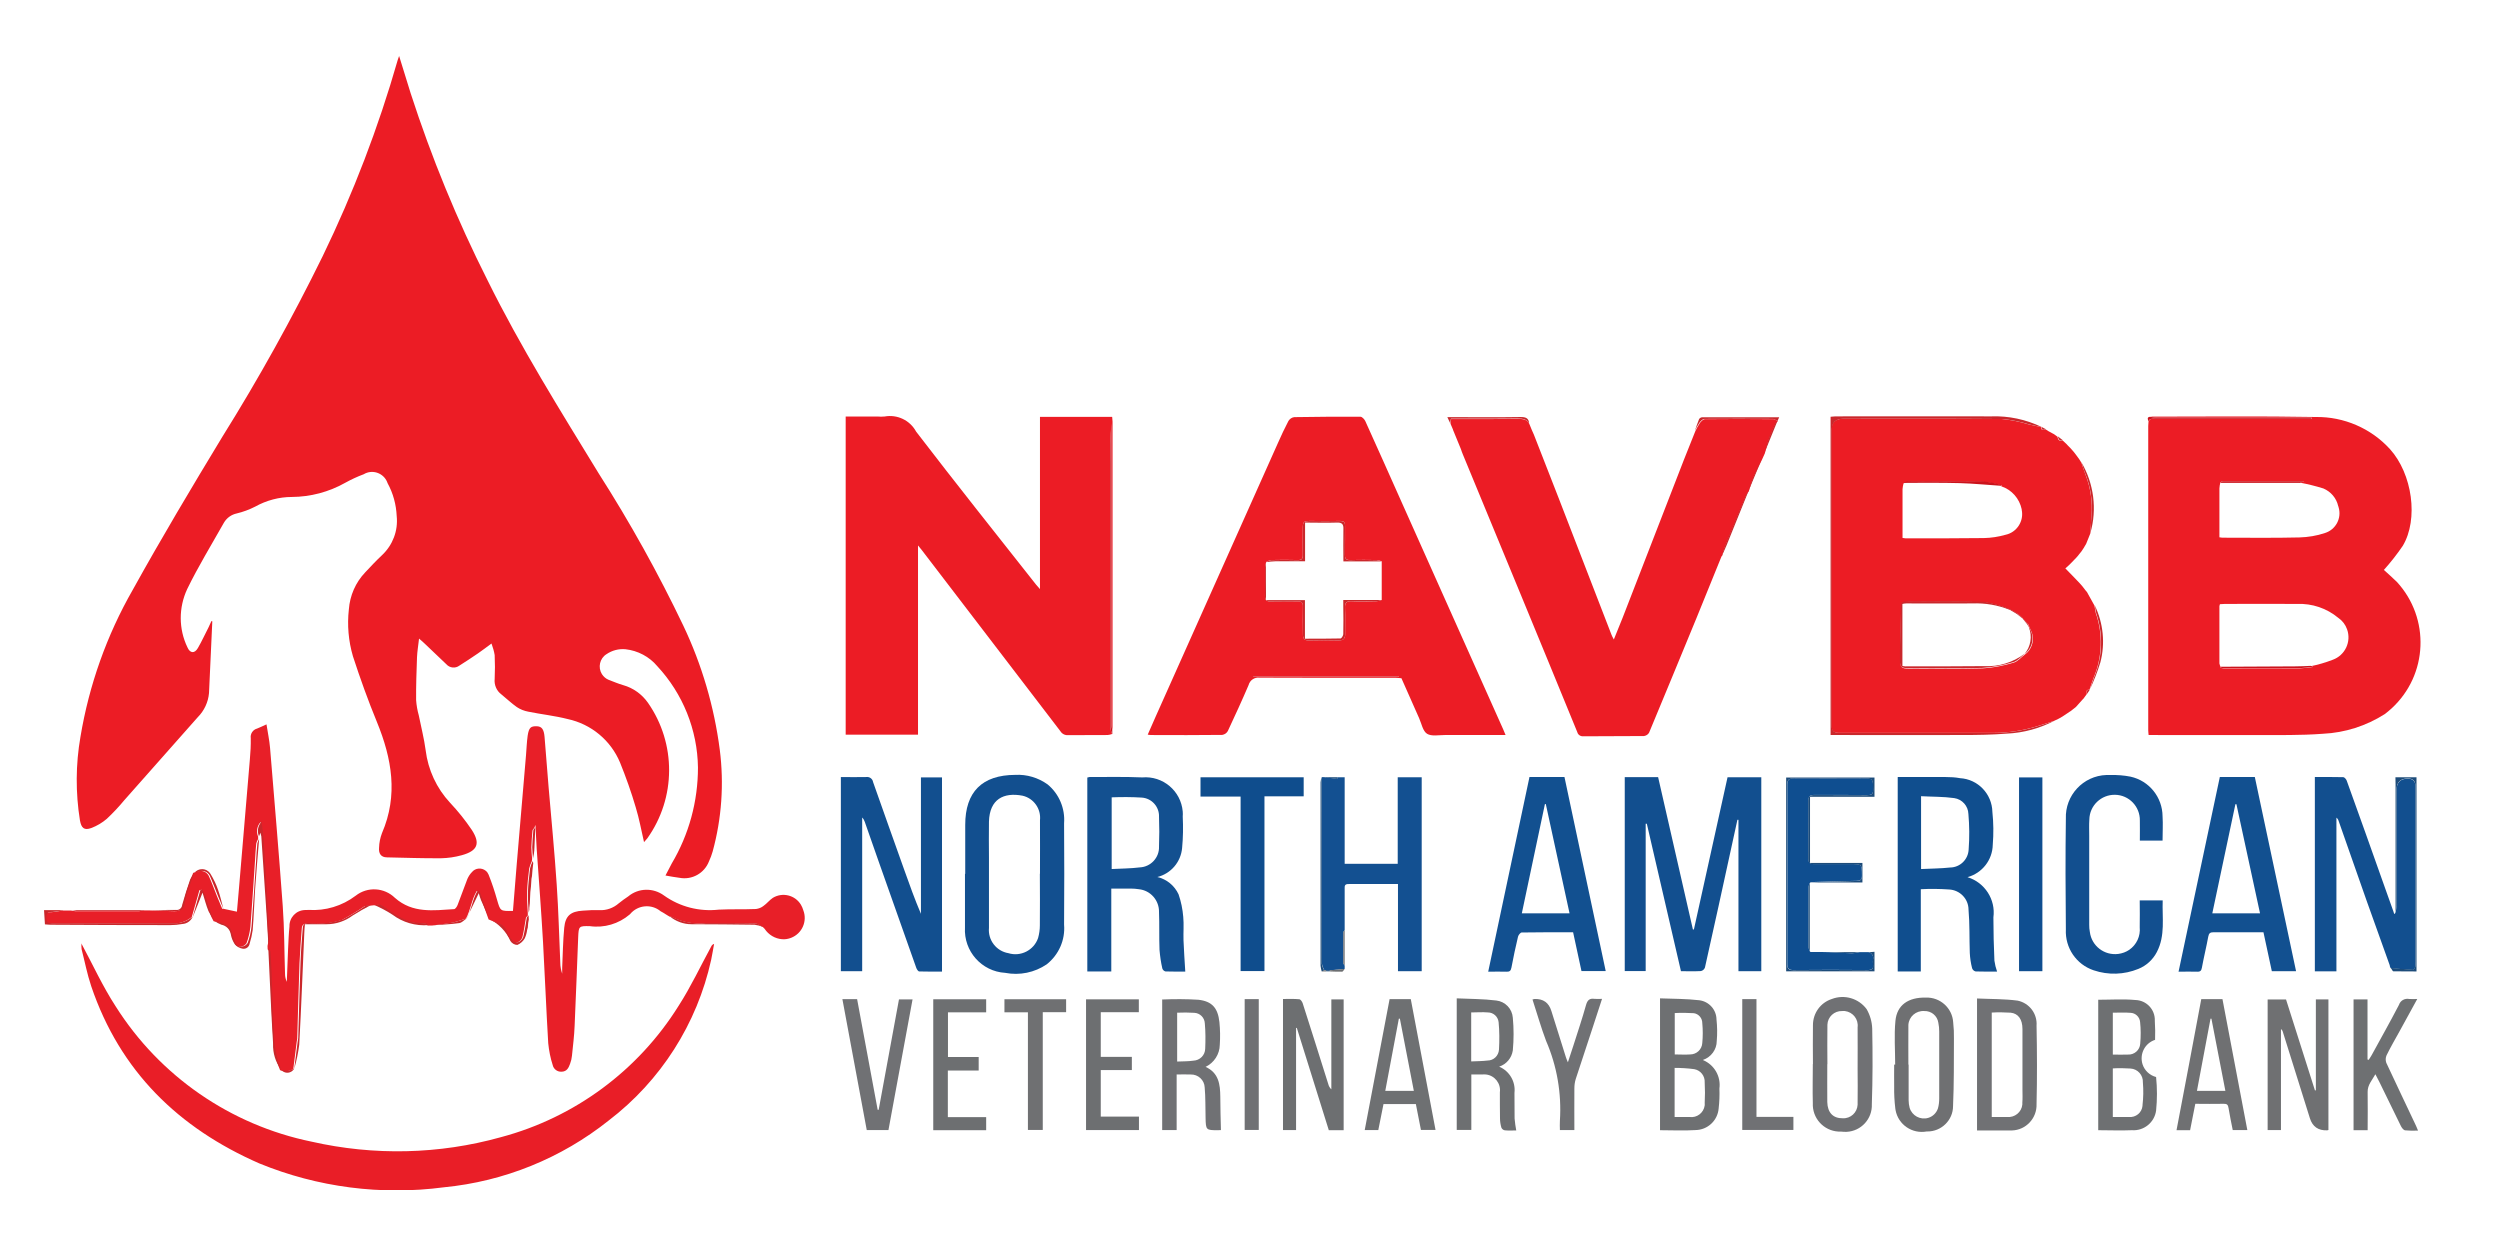 <?xml version="1.0" encoding="UTF-8"?>
<svg id="Layer_1" xmlns="http://www.w3.org/2000/svg" xmlns:xlink="http://www.w3.org/1999/xlink" viewBox="0 0 197 98">
  <defs>
    <style>
      .cls-1 {
        fill: none;
      }

      .cls-2 {
        fill: #e91e27;
      }

      .cls-3 {
        fill: #104e8e;
      }

      .cls-4 {
        fill: #0f4e90;
      }

      .cls-5 {
        fill: #ec1c25;
      }

      .cls-6 {
        fill: #e81f28;
      }

      .cls-7 {
        fill: #cb131c;
      }

      .cls-8 {
        fill: #1d4c7a;
      }

      .cls-9 {
        fill: #0f4d8d;
      }

      .cls-10 {
        fill: #707174;
      }

      .cls-11 {
        fill: #6f7072;
      }

      .cls-12 {
        fill: #125090;
      }

      .cls-13 {
        fill: #6e7072;
      }

      .cls-14 {
        fill: #135090;
      }

      .cls-15 {
        fill: #ca272b;
      }

      .cls-16 {
        fill: #135091;
      }

      .cls-17 {
        fill: #124f8f;
      }

      .cls-18 {
        fill: #6d6f71;
      }

      .cls-19 {
        fill: #ec1c24;
      }

      .cls-20 {
        clip-path: url(#clippath);
      }
    </style>
    <clipPath id="clippath">
      <rect class="cls-1" x="3.48" y="4.39" width="187.24" height="89.38"/>
    </clipPath>
  </defs>
  <g class="cls-20">
    <g id="Group_8253">
      <path id="Path_10811" class="cls-5" d="M16.73,48.96c-.09,1.88-.17,3.76-.26,5.65-.06.72-.38,1.4-.89,1.91-1.92,2.18-3.85,4.36-5.78,6.53-.43.52-.89,1.01-1.38,1.47-.36.31-.78.56-1.23.73-.56.2-.78,0-.89-.6-.35-2.18-.34-4.41.04-6.59.68-4.08,2.07-8,4.12-11.58,2.26-4.08,4.65-8.08,7.06-12.06,2.88-4.61,5.52-9.37,7.91-14.24,2.41-4.97,4.39-10.14,5.91-15.45.02-.08.06-.16.11-.32.32,1.03.61,1.99.91,2.94,1.64,5.06,3.66,9.99,6.06,14.74,2.6,5.26,5.71,10.23,8.76,15.22,2.46,3.85,4.69,7.86,6.66,11.98,1.47,3.09,2.44,6.4,2.88,9.8.34,2.68.15,5.4-.56,8-.08.27-.17.53-.29.78-.36.94-1.34,1.49-2.33,1.3-.35-.04-.69-.11-1.1-.18.18-.34.33-.64.49-.94,1.36-2.29,2.07-4.9,2.07-7.57-.04-2.97-1.19-5.82-3.21-7.99-.63-.75-1.53-1.22-2.5-1.33-.53-.05-1.06.09-1.5.39-.53.33-.69,1.04-.36,1.57.13.2.31.36.53.45.38.14.76.31,1.15.42.79.22,1.48.72,1.95,1.39,2.24,3.21,2.22,7.49-.05,10.68-.07.09-.15.17-.26.3-.22-.95-.38-1.85-.65-2.73-.35-1.2-.77-2.38-1.24-3.54-.73-1.75-2.27-3.03-4.13-3.43-1.02-.26-2.07-.37-3.1-.58-.32-.06-.63-.18-.9-.36-.43-.3-.81-.67-1.22-1-.38-.28-.58-.75-.53-1.22.03-.63.03-1.25,0-1.88-.05-.31-.14-.61-.25-.91-.4.29-.73.55-1.07.78-.48.33-.97.65-1.46.96-.32.24-.77.19-1.03-.11-.56-.54-1.12-1.07-1.68-1.6-.12-.12-.25-.23-.47-.42-.06.56-.14,1.01-.16,1.47-.04,1.12-.08,2.25-.07,3.38.03.41.1.81.21,1.2.18.91.42,1.82.54,2.74.19,1.55.86,3,1.92,4.14.63.67,1.21,1.39,1.72,2.15.7,1.08.44,1.65-.79,1.99-.54.15-1.09.23-1.64.24-1.42.01-2.83-.04-4.25-.07-.5,0-.67-.33-.63-.76.01-.39.09-.78.23-1.15,1.29-2.99.78-5.88-.4-8.76-.7-1.7-1.32-3.43-1.89-5.18-.35-1.2-.46-2.45-.32-3.69.08-1.09.53-2.12,1.28-2.91.44-.47.88-.94,1.35-1.38.83-.79,1.26-1.91,1.14-3.06-.04-.91-.28-1.8-.72-2.6-.22-.67-.95-1.04-1.62-.82-.09.03-.18.07-.26.12-.51.19-1,.42-1.47.68-1.28.72-2.72,1.1-4.19,1.11-1.01,0-2.01.27-2.89.76-.47.24-.96.42-1.46.54-.42.09-.78.35-1,.72-.98,1.74-2.03,3.45-2.9,5.24-.68,1.46-.68,3.14.02,4.59.2.47.56.51.82.06.31-.53.56-1.09.84-1.63.08-.16.15-.33.23-.5l.11.03"/>
      <path id="Path_10812" class="cls-5" d="M169.46,32.85s.09-.02.13-.02c4.3,0,8.6-.05,12.9.03,2.21-.03,4.34.89,5.83,2.52,1.78,1.96,2.27,5.54,1.02,7.63-.46.67-.95,1.3-1.49,1.9.32.29.68.61,1.02.94,2.64,2.87,2.46,7.33-.41,9.97-.17.16-.36.31-.54.45-1.46.93-3.14,1.47-4.87,1.55-.89.07-1.78.09-2.67.1-3.52.01-7.05,0-10.57,0h-.5c-.01-.15-.03-.26-.03-.37v-23.99c0-.1.01-.2.02-.3.08-.32.33-.26.56-.26h12.31s0-.06,0-.09h-12.18c-.17,0-.34-.03-.51-.06M181.22,38.05l.35-.14c-2.22,0-4.32,0-6.42,0-.06,0-.12.08-.19.12-.04.15-.06.31-.07.46,0,.76,0,1.52,0,2.28v1.57c.07.01.15.02.22.03,2.03,0,4.06.03,6.09-.02.68-.02,1.36-.13,2.01-.35.86-.27,1.33-1.18,1.07-2.03,0-.03-.02-.06-.03-.09-.14-.63-.58-1.14-1.17-1.39-.61-.19-1.22-.34-1.85-.46M175.01,52.55s-.02.02-.03.04c0,.01,0,.03,0,.04.08.02.16.03.24.04,2,0,4,0,6,0,.34-.02.69-.06,1.03-.11v-.04s-.18-.02-.18-.02c.6-.12,1.18-.29,1.75-.51.97-.35,1.48-1.42,1.13-2.4-.13-.37-.37-.68-.69-.9-.91-.76-2.07-1.15-3.25-1.1-1.9-.02-3.8,0-5.7,0-.13,0-.26.01-.38.02-.02.05-.03.1-.04.15v4.52c.02.11.06.21.11.31"/>
      <path id="Path_10813" class="cls-19" d="M164.72,42v.03l-.33.82h0s-.2.34-.2.34h0s-.18.27-.18.27h0s-.17.21-.17.21l-.1.13-.17.19h0s-.09.09-.09.09h0s-.26.27-.26.27l-.02-.02.02.02-.18.18h0s-.29.26-.29.26c.25.26.51.52.76.78.13.13.25.27.38.4l.21.24h0s.23.3.23.3h0s.12.14.12.14h0s.6,1.08.6,1.08h0c.02.19.05.39.1.59.57,1.65.51,3.45-.16,5.05-.13.33-.23.66-.34.99h0c-.32-.05-.19.19-.21.33h0l-.26.36h0s-.09.09-.09.09h0s-.33.37-.33.37h0s-.16.18-.16.18l-.02.02-.43.34h-.01s-.63.42-.63.42h0s-.28.16-.28.16h0s-.36.17-.36.17h0c-.44.14-.88.29-1.32.42-1.13.35-2.3.53-3.48.53h-12.19q-.57,0-.57-.56c0-7.75,0-15.5,0-23.25q0-.94.91-.94c4.18,0,8.36-.02,12.55.02.7.07,1.4.21,2.08.42.33.07.67.15,1,.22h.01c-.03.33.19.19.34.18h-.02.02l.17.1-.02.02v-.02s.46.25.46.25h.01s.31.22.31.22h0c.04.21.11.39.39.3h.02s.32.3.32.3v.02s0-.02,0-.02l.09.1h0s.18.18.18.18h0s.25.28.25.28h0l.12.15h0s.15.2.15.2h0l.19.26h0s.17.27.17.27h0c.12.34.22.68.35,1.01.38,1,.53,2.07.45,3.14-.03.48-.06.95-.09,1.43M159.4,48.73l-.36-.34-.62-.35c-.65-.28-1.33-.47-2.02-.58-2.04-.08-4.09-.03-6.14-.03-.26,0-.45.07-.45.4-.02,1.41-.07,2.83-.07,4.24,0,.54.13.62.67.62,1.94,0,3.89.04,5.83-.02.82-.05,1.64-.21,2.43-.45.33-.09.6-.43.9-.65.51-.37.73-1.01.57-1.62-.06-.18-.13-.35-.22-.52l-.1-.25-.43-.45M157.69,38.32s.02-.02.03-.03c0-.01,0-.03,0-.04-.48-.14-.97-.23-1.46-.28-1.96-.03-3.93-.02-5.89,0-.13.02-.26.06-.37.12-.04.15-.07.3-.08.46,0,.96,0,1.93,0,2.89v.95c.11.01.17.03.22.03,2.06,0,4.12.01,6.18-.02.58-.01,1.16-.1,1.72-.26.89-.19,1.46-1.08,1.27-1.97,0-.01,0-.03,0-.04-.18-.85-.79-1.54-1.61-1.81"/>
      <path id="Path_10814" class="cls-5" d="M87.63,57.84c-.11.04-.23.07-.35.08-1.04,0-2.08,0-3.11.01-.25.02-.48-.1-.61-.31-3.64-4.76-7.28-9.52-10.92-14.27-.08-.1-.16-.2-.3-.37v14.91h-5.7v-25.07h2.5c.19.02.38.02.57,0,1-.18,2,.3,2.48,1.19,3.11,4.06,6.3,8.06,9.47,12.08.07.09.15.17.29.33v-13.57h5.69c0,.12.03.25.03.37v24.08c0,.09-.01.17-.02.26-.03-.18-.06-.37-.07-.55,0-7.73,0-15.47,0-23.2v-.45c-.09,1.07-.09,2.13-.09,3.19,0,6.92,0,13.83,0,20.74.02.19.07.37.14.54"/>
      <path id="Path_10815" class="cls-5" d="M110.39,53.44c-.15-.01-.29-.03-.44-.03-3.57,0-7.14.01-10.7-.01-.39-.05-.76.2-.86.58-.52,1.22-1.08,2.43-1.64,3.63-.09.16-.25.27-.44.3-1.87.02-3.74.02-5.61.01-.09,0-.17-.02-.26-.03.23-.52.44-1.01.66-1.5,3.2-7.16,6.4-14.32,9.6-21.48.26-.59.53-1.17.83-1.74.1-.16.27-.28.46-.3,1.74-.03,3.48-.04,5.22-.03.12,0,.3.19.37.33.96,2.11,1.9,4.24,2.85,6.36l8.03,17.96c.06.13.11.26.18.43h-4.79c-.48,0-1.05.12-1.4-.1-.33-.21-.43-.79-.62-1.22-.47-1.05-.93-2.11-1.4-3.16l.02-.04-.02.04M99.77,44.31h0c-.04.13-.07.25-.08.38,0,.75.01,1.49-.01,2.24-.01.38.14.48.49.47.7-.02,1.4,0,2.1-.01.3,0,.41.09.4.4-.02.73,0,1.46,0,2.19,0,.34.11.5.49.49.77-.02,1.55-.02,2.32,0,.37,0,.53-.15.52-.52-.01-.67.02-1.35-.01-2.02-.02-.41.09-.57.52-.55.66.04,1.32.02,1.97,0,.14-.02.27-.05.4-.1v-3.05c-.13-.05-.26-.08-.4-.1-.69-.01-1.37-.02-2.06,0-.36.02-.45-.12-.44-.45.02-.74,0-1.49.01-2.23,0-.31-.1-.4-.4-.4-.77.02-1.55,0-2.32,0-.56,0-.61.05-.61.63,0,.67-.02,1.34,0,2.02.01.32-.08.44-.41.43-.7-.02-1.4-.02-2.1,0-.14.03-.27.09-.39.16M110.2,53.33l.02-.04h-11.47v.04h11.45Z"/>
      <path id="Path_10816" class="cls-5" d="M135.67,43.81c-.66,1.63-1.32,3.27-1.99,4.9-1.24,3.01-2.48,6.02-3.73,9.02-.08.15-.23.24-.4.27-1.59.02-3.19,0-4.78.02-.22.02-.43-.12-.48-.33-1.5-3.66-3-7.32-4.51-10.97-1.5-3.64-3-7.28-4.51-10.92-.06-.13-.1-.27-.15-.41l-.62-1.51v-.02l-.2-.47h0l.05-.37h.41c1.62,0,3.24.01,4.86-.01.4,0,.73.03.91.44h0s.18.44.18.44h0s.16.36.16.36c.65,1.66,1.3,3.31,1.94,4.97,1.4,3.6,2.79,7.21,4.18,10.81.03.09.08.17.18.36.26-.64.48-1.18.7-1.73,1.61-4.15,3.22-8.3,4.83-12.45.29-.74.59-1.49.89-2.23.11-.23.23-.45.37-.66.1-.13.26-.29.39-.29,1.8-.02,3.61-.02,5.41,0,.11,0,.22.11.33.17h0c-.07.06-.16.11-.19.19-.18.4-.35.79-.5,1.2-.13.36-.21.73-.32,1.09v.02l-.22.49h0c-.23.48-.49.96-.7,1.46-.15.35-.24.72-.36,1.08h0c-.07.08-.14.17-.19.27-.56,1.35-1.12,2.71-1.68,4.07-.1.25-.16.51-.24.77"/>
      <path id="Path_10817" class="cls-6" d="M17.6,71.61l1.07.23c.06-.65.11-1.24.16-1.83.29-3.39.58-6.79.86-10.18.05-.55.08-1.11.07-1.66-.05-.34.16-.67.5-.76.22-.08.42-.19.74-.33.1.66.23,1.25.28,1.85.34,4.15.7,8.3,1,12.46.13,1.78.12,3.56.18,5.35,0,.22.05.43.14.63.03-.86.06-1.72.1-2.58.03-.6.05-1.2.11-1.79-.02-.69.52-1.27,1.22-1.29.04,0,.07,0,.11,0,.06,0,.12-.01.17-.01,1.33.09,2.65-.31,3.72-1.12.93-.73,2.25-.65,3.09.17,1.4,1.24,3.04.99,4.66.89.1,0,.23-.2.28-.33.27-.68.5-1.37.77-2.05.09-.2.21-.39.36-.54.27-.33.76-.37,1.09-.1.1.08.17.18.22.3.26.65.48,1.31.67,1.99.26.89.24.89,1.25.87.1-1.19.19-2.38.29-3.58.25-2.9.49-5.8.74-8.7.04-.51.06-1.02.13-1.53.1-.64.24-.76.74-.74.37.02.54.24.59.83.11,1.33.21,2.65.32,3.98.22,2.56.47,5.13.64,7.69.14,2.04.19,4.09.28,6.13,0,.3.06.59.15.87,0-.16,0-.31,0-.47.05-1.05.06-2.1.16-3.15.09-.95.51-1.29,1.46-1.35.44-.04.88-.05,1.31-.04.56.03,1.11-.17,1.53-.54.24-.2.49-.37.74-.54.81-.68,1.98-.7,2.83-.07,1.25.89,2.78,1.28,4.3,1.11.98-.05,1.96-.01,2.94-.05.22-.03.43-.11.6-.25.26-.18.46-.45.73-.63.76-.46,1.75-.22,2.21.54.08.14.15.29.19.44.33.86-.09,1.83-.96,2.17-.23.09-.47.13-.71.11-.56-.04-1.07-.35-1.38-.82l-.13-.13h0c-.2-.1-.39-.28-.59-.29-1.33-.03-2.65,0-3.97-.02-.91.09-1.84-.09-2.65-.5-.03-.02-.08,0-.13-.01h0l-.17-.1h0l-.21-.13.02-.02v.03s-.18-.11-.18-.11h0s-.18-.1-.18-.1c-.72-.6-1.79-.51-2.4.21-.01.01-.02.03-.04.04-.87.74-2.01,1.08-3.14.92-.87-.02-.88,0-.92.88-.1,2.32-.17,4.65-.28,6.97-.03.79-.13,1.57-.21,2.36-.02.22-.07.43-.15.64-.11.3-.24.6-.65.62-.34.03-.65-.2-.72-.53-.18-.55-.29-1.13-.35-1.71-.16-2.66-.26-5.31-.41-7.97-.14-2.45-.33-4.9-.5-7.35l-.1-1.89-.08.23c-.05.07-.14.14-.15.22-.04.44-.08.89-.09,1.33,0,.3.04.6.06.89l-.02.19c-.09.18-.16.37-.21.57-.08.63-.15,1.27-.17,1.9-.02.55.04,1.09.06,1.64v.18c-.06.06-.14.12-.15.19-.1.51-.15,1.02-.28,1.52-.07.19-.22.34-.41.41-.17.02-.34-.04-.46-.17-.17-.18-.3-.39-.38-.62-.23-.69-.88-.78-1.41-1.03l.03-.02-.03.02-.78-2.2-.15-.04c-.41.66-.48,1.48-.85,2.17h0c-.33.12-.66.22-1,.31-.55.11-1.11.16-1.66.24h-.36c-.06-.06-.12-.14-.19-.14-.37,0-.75-.04-1.12-.11-.41-.12-.8-.29-1.17-.51-.43-.25-.82-.58-1.25-.83-.14-.08-.37,0-.56,0l-.28.03c-.14,0-.29.01-.43.06-.56.38-1.15.74-1.75,1.06-.87.28-1.8.37-2.71.28-.32,0-.44.12-.46.38-.07.91-.14,1.83-.18,2.74-.07,1.98-.12,3.96-.18,5.94,0,.09-.03.17-.04.26-.09.71-.18,1.43-.27,2.14h-.02.02c-.31.2-.7.24-1.04.1h0c-.37-.9-.57-1.86-.56-2.83-.12-1.61-.13-3.23-.19-4.84-.02-.55-.05-1.1-.09-1.66,0-.07-.09-.13-.14-.19,0-.09,0-.18-.01-.27.04-.15.06-.31.06-.47-.05-1.15-.11-2.3-.17-3.45-.08-1.5-.17-2.99-.27-4.49-.03-.46-.11-.91-.16-1.36-.29.31-.37.77-.2,1.16v.18c-.07.11-.12.24-.15.36-.05.46-.07.93-.1,1.39-.12,1.72-.22,3.45-.36,5.17-.05.44-.15.88-.31,1.3-.11.16-.28.25-.47.27-.45.03-.49-.37-.62-.67-.13-.32-.18-.73-.41-.93-.34-.2-.7-.33-1.09-.41h0c-.45-.77-.53-1.7-.95-2.48l-.17.04-.6,2.11h0c-.36.29-.79.47-1.26.51-3.27-.02-6.55-.02-9.82,0-.33,0-.47-.06-.47-.43s.12-.47.48-.46c.29-.02.57-.06.85-.13h.71c.11.02.22.04.33.05,1.68,0,3.35,0,5.03,0,.11-.01.22-.03.33-.06h.54c.63.02,1.27.05,1.9.06.47.01.64-.16.73-.61.07-.37.16-.73.28-1.09.14-.44.32-.88.48-1.32l.02.02-.02-.02c.09-.02.19-.05.28-.08.34-.17.76-.04.94.3.25.53.44,1.09.66,1.63.13.33.27.66.41.98"/>
      <path id="Path_10818" class="cls-2" d="M6.4,74.32c.9,1.67,1.69,3.41,2.72,4.99,3.48,5.5,9.05,9.34,15.42,10.65,4.93,1.12,10.06,1.01,14.93-.35,5.82-1.55,10.83-5.26,14.01-10.36.96-1.49,1.72-3.12,2.57-4.68.04-.09.12-.16.22-.19-.08.42-.14.84-.23,1.25-1.11,5.05-3.98,9.54-8.08,12.67-3.73,2.97-8.24,4.8-12.99,5.26-4.93.65-9.94,0-14.53-1.88-6.38-2.79-10.98-7.27-13.25-13.96-.32-.95-.51-1.95-.76-2.92-.02-.16-.02-.32-.01-.47h0"/>
      <path id="Path_10819" class="cls-17" d="M136.91,64.59c-.5,2.29-1,4.58-1.5,6.87-.35,1.59-.7,3.19-1.06,4.78-.05.14-.17.25-.32.28-.51.03-1.02.01-1.57.01l-2.69-11.62h-.09v11.61h-1.65v-15.28h2.63l2.74,12h.08s2.65-11.99,2.65-11.99h2.66v15.28h-1.8v-11.93h-.07"/>
      <path id="Path_10820" class="cls-17" d="M74.23,61.24v15.32c-.6,0-1.2.01-1.79-.01-.09,0-.2-.17-.24-.29-.99-2.79-1.98-5.58-2.96-8.37-.37-1.04-.73-2.09-1.1-3.14-.04-.12-.11-.24-.2-.33v12.11h-1.68v-15.3c.68,0,1.34.02,1.99,0,.26-.04.51.13.55.4,0,0,0,0,0,0,.81,2.31,1.64,4.62,2.46,6.93.41,1.15.82,2.3,1.31,3.45v-10.75h1.66Z"/>
      <path id="Path_10821" class="cls-17" d="M188.32,76.09c-.61-1.71-1.23-3.42-1.84-5.14-.74-2.09-1.47-4.18-2.2-6.27-.03-.1-.09-.19-.17-.25v12.11h-1.7v-15.31c.76,0,1.5-.01,2.24.01.09,0,.23.16.27.27,1,2.77,1.99,5.55,2.97,8.32.24.67.48,1.35.72,2.02.02.04.06.34.16.03.04-.16.07-.33.08-.5,0-3.04,0-6.08,0-9.12q0-.9.89-.9.6,0,.6.61v13.86c.01.12,0,.23-.01.35-.03.1-.13.25-.19.25-.59-.03-1.17-.09-1.76-.14h0s-.07-.18-.07-.18"/>
      <path id="Path_10822" class="cls-14" d="M93.42,76.56c-.45,0-1.02.01-1.58-.01-.12-.03-.21-.12-.25-.24-.11-.48-.18-.97-.22-1.46-.04-.99,0-1.99-.04-2.98.02-.92-.67-1.71-1.59-1.8-.2-.03-.41-.05-.61-.05-.51,0-1.01,0-1.56,0v6.53h-1.89v-15.28c.06-.02.11-.03.17-.04,1.39,0,2.78-.03,4.16.03,1.62-.14,3.05,1.06,3.19,2.69.01.13.01.26,0,.39.04.83.03,1.66-.05,2.49-.1,1.1-.88,2.01-1.95,2.28.74.17,1.35.68,1.67,1.36.2.58.32,1.17.37,1.78.06.61,0,1.23.02,1.84.03.81.09,1.61.14,2.47M87.59,68.48c.78-.04,1.51-.04,2.23-.13.86-.04,1.54-.77,1.51-1.63.03-.79.03-1.58,0-2.36.03-.79-.58-1.46-1.36-1.51-.79-.05-1.58-.05-2.37-.02v5.65Z"/>
      <path id="Path_10823" class="cls-3" d="M149.55,61.23c1.26,0,2.52,0,3.77,0,.38,0,.76.02,1.13.09,1.41.08,2.52,1.24,2.55,2.66.09.86.1,1.72.03,2.58-.02,1.2-.83,2.24-1.99,2.56,1.36.42,2.23,1.76,2.04,3.17,0,1.14.03,2.28.08,3.41.04.29.11.58.21.86-.57,0-1.13.01-1.69-.01-.13-.03-.24-.13-.28-.26-.1-.39-.16-.8-.18-1.2-.04-1.14,0-2.28-.1-3.41,0-.85-.68-1.55-1.54-1.59-.74-.05-1.48-.06-2.22-.02v6.48h-1.82v-15.31ZM151.4,68.48c.79-.04,1.54-.04,2.27-.12.79-.01,1.43-.64,1.46-1.43.07-.93.06-1.86-.02-2.79-.02-.63-.49-1.16-1.12-1.25-.85-.12-1.73-.1-2.61-.15v5.74Z"/>
      <path id="Path_10824" class="cls-17" d="M76.06,68.86v-3.86c0-2.6,1.33-3.93,3.94-3.94.91-.05,1.81.22,2.55.75.91.75,1.39,1.9,1.3,3.07.02,2.66.02,5.32,0,7.98.1,1.21-.42,2.38-1.37,3.13-.96.65-2.13.89-3.27.67-1.86-.11-3.28-1.71-3.17-3.58,0-.03,0-.07,0-.1v-4.12M81.95,68.85h0c0-1.4.01-2.81,0-4.21.1-.9-.49-1.74-1.38-1.94-1.48-.28-2.59.27-2.64,2.04-.02.93,0,1.87,0,2.81,0,1.86,0,3.72,0,5.57-.09.96.58,1.83,1.53,1.99.97.3,2.01-.23,2.34-1.19.09-.32.14-.66.14-.99.02-1.36,0-2.72,0-4.08"/>
      <path id="Path_10825" class="cls-16" d="M104.49,61.25h1.47v6.82h4.18v-6.82h1.89v15.28h-1.87v-6.87h-3.83c-.21,0-.38.01-.37.28v3.34c-.04.07-.11.14-.11.21,0,.8,0,1.6,0,2.39,0,.07.07.14.11.21v.26l-1.16.11h-.44c-.09-.16-.16-.33-.19-.51-.01-4.9-.02-9.8-.01-14.71h.18s1.04.13,1.04.13v-.13s-.88,0-.88,0Z"/>
      <path id="Path_10826" class="cls-12" d="M174.91,61.23h2.77l3.25,15.3h-1.91l-.66-3.07h-2.17c-.58,0-1.17.01-1.75,0-.27,0-.38.07-.43.35-.15.82-.35,1.62-.5,2.44-.04.23-.12.33-.37.32-.46-.02-.93,0-1.47,0l3.25-15.33M176.23,63.37h-.08l-1.82,8.6h3.76l-1.86-8.6"/>
      <path id="Path_10827" class="cls-12" d="M120.51,61.23h2.77l3.25,15.29h-1.91l-.66-3.06c-1.37,0-2.71,0-4.05.02-.1,0-.26.2-.29.33-.19.81-.37,1.62-.52,2.44-.05.27-.16.33-.4.32-.45-.02-.9,0-1.43,0l3.25-15.33M121.82,63.36h-.08s-1.82,8.61-1.82,8.61h3.76l-1.87-8.61"/>
      <path id="Path_10828" class="cls-17" d="M168.62,70.95h1.8c-.05,1.37.22,2.77-.46,4.07-.31.6-.83,1.08-1.46,1.33-1.12.46-2.37.5-3.52.11-1.37-.46-2.26-1.77-2.19-3.22-.03-2.91-.04-5.82,0-8.73-.07-1.83,1.36-3.38,3.2-3.44.11,0,.22,0,.33,0,.53-.01,1.05.03,1.56.13,1.47.32,2.52,1.62,2.53,3.13.04.62,0,1.25,0,1.91h-1.79c0-.53.01-1.06,0-1.58.02-1.1-.85-2.01-1.95-2.03s-2.01.85-2.03,1.95c-.03.42-.01.85-.01,1.27v7.02c0,.19.01.38.05.57.14,1.1,1.14,1.87,2.24,1.73.31-.04.61-.15.86-.32.58-.4.9-1.08.83-1.78.02-.7,0-1.4,0-2.12"/>
      <path id="Path_10829" class="cls-4" d="M146.54,75.03h.7c.25.05.41.29.36.54,0,.01,0,.02,0,.03-.02.13-.02.26,0,.39.05.35-.09.45-.44.45-1.94-.02-3.89-.02-5.83,0-.4,0-.49-.14-.49-.51.01-4.69.01-9.39,0-14.08,0-.41.14-.52.53-.52,1.78.02,3.57,0,5.35,0,.89,0,.87,0,.89.87,0,.38-.13.46-.48.45-1.39-.02-2.78,0-4.17-.01-.34,0-.46.12-.46.46.01,1.52.01,3.04,0,4.56,0,.33.12.43.44.43.96-.01,1.93,0,2.89,0,.9,0,.88,0,.89.91,0,.34-.13.41-.44.41-1.19.02-2.39.06-3.58.1l-.09.07c-.05.1-.08.2-.1.31,0,1.58,0,3.17,0,4.76.02.11.05.21.1.31l.06.06h.97s.44.01.44.01c.61.03,1.22.07,1.84.09.21-.01.42-.04.62-.09"/>
      <path id="Path_10830" class="cls-9" d="M97.76,62.77h-3.16v-1.52h8.13v1.5h-3.09v13.77h-1.88v-13.75Z"/>
      <path id="Path_10831" class="cls-11" d="M183.5,89.04s-.08.02-.12.03q-1.05.04-1.36-.95c-.71-2.27-1.42-4.53-2.13-6.8-.02-.09-.07-.17-.15-.23v7.96h-1.05v-10.29h1.45l2.28,7.17.07-.02v-7.16h.99v10.29Z"/>
      <path id="Path_10832" class="cls-18" d="M102.13,81.01v8.04h-1.03v-10.33c.44,0,.86-.02,1.28.02.1,0,.23.19.27.31.68,2.12,1.35,4.25,2.02,6.38.04.16.12.3.24.41v-7.09h.97v10.31h-1.17c-.84-2.68-1.68-5.37-2.52-8.06h-.07"/>
      <path id="Path_10833" class="cls-13" d="M134.21,83.54c.88.37,1.41,1.29,1.28,2.24.02.52,0,1.05-.06,1.57-.08.95-.87,1.69-1.83,1.7-.92.06-1.84.01-2.79.01v-10.39c1.04.04,2.08.03,3.1.15.76.1,1.34.74,1.35,1.51.06.56.07,1.13.02,1.7,0,.67-.44,1.27-1.08,1.49M131.97,88.02h1.17c.58.08,1.11-.33,1.19-.91,0-.06.01-.13,0-.19.03-.54.03-1.08,0-1.62.03-.51-.32-.96-.82-1.05-.51-.07-1.03-.1-1.55-.1v3.88ZM131.97,83.09c.43,0,.82.03,1.21,0,.51,0,.93-.39.96-.9.05-.52.05-1.05,0-1.57,0-.39-.28-.72-.66-.78-.5-.03-1.01-.04-1.51-.01v3.27Z"/>
      <path id="Path_10834" class="cls-13" d="M165.35,78.78c.99,0,1.95-.07,2.91.02.88.02,1.57.75,1.54,1.63,0,0,0,.02,0,.03.03.49.04.99.02,1.48-.8.26-1.24,1.11-.99,1.92.16.5.57.88,1.07,1.01.09.88.09,1.77,0,2.65-.13.93-.96,1.61-1.91,1.54-.87.04-1.75,0-2.65,0v-10.29ZM166.49,88.02c.46,0,.87,0,1.27,0,.54.05,1.02-.34,1.07-.88,0-.02,0-.04,0-.05.07-.59.08-1.19.03-1.79.03-.58-.41-1.07-.98-1.1-.46-.03-.93-.04-1.39-.01v3.84ZM166.49,83.1c.43,0,.81.02,1.18,0,.51.03.95-.35.98-.86,0,0,0,0,0-.01.05-.56.05-1.13-.01-1.69-.03-.4-.36-.72-.76-.73-.46-.04-.92-.01-1.39-.01v3.31Z"/>
      <path id="Path_10835" class="cls-10" d="M92.72,84.68v4.37h-1.14v-10.29c.95-.04,1.9-.04,2.85.02,1.08.12,1.54.65,1.66,1.76.06.6.07,1.19.03,1.79-.01.74-.45,1.42-1.12,1.74,1.04.47,1.15,1.38,1.16,2.35,0,.87.03,1.74.05,2.63-.02,0-.13.01-.24.01-.93,0-.95-.01-.97-.97-.02-.8,0-1.61-.07-2.4-.02-.58-.52-1.04-1.1-1.02,0,0,0,0-.01,0-.35-.02-.7,0-1.11,0M92.76,83.65c.47-.02.88-.01,1.28-.07.51-.02.92-.43.93-.94.03-.67.03-1.33-.03-2-.02-.45-.38-.81-.83-.83-.45-.03-.9-.03-1.35-.01v3.85Z"/>
      <rect id="Rectangle_9014" class="cls-4" x="159.1" y="61.26" width="1.84" height="15.27"/>
      <path id="Path_10836" class="cls-10" d="M155.79,89.08v-10.4c1.08.05,2.15.03,3.2.17.92.19,1.56,1.03,1.49,1.97.04,2.06.05,4.12,0,6.18.04,1.11-.83,2.05-1.94,2.08-.08,0-.16,0-.24,0-.82.01-1.64,0-2.5,0M156.96,88.02h1.19c.61.06,1.15-.38,1.21-.98,0-.05,0-.1,0-.16.03-.34.01-.67.01-1.01,0-1.59,0-3.19,0-4.78,0-.76-.33-1.23-.93-1.29-.5-.03-.99-.04-1.49-.01v8.23Z"/>
      <path id="Path_10837" class="cls-18" d="M118.15,84.06c.81.35,1.29,1.19,1.19,2.06.01.67,0,1.34.01,2.02.03.32.07.63.13.94-.3,0-.6.02-.9-.01-.12-.02-.22-.1-.27-.21-.07-.24-.11-.48-.11-.73-.02-.69,0-1.37-.01-2.06.09-.69-.4-1.32-1.09-1.4-.11-.01-.22-.01-.33,0h-.83v4.37h-1.15v-10.37c1.04.05,2.09.04,3.12.17.7.08,1.25.65,1.3,1.36.08.85.08,1.71,0,2.57-.09.6-.5,1.09-1.07,1.28M115.93,83.64c.46-.02.88-.02,1.29-.07.48,0,.87-.38.9-.86.04-.72.04-1.45-.03-2.17-.05-.43-.41-.76-.84-.76-.43-.04-.87,0-1.32,0v3.86Z"/>
      <path id="Path_10838" class="cls-10" d="M142.86,83.85c0-1.02-.02-2.05,0-3.07,0-.94.59-1.77,1.49-2.06.99-.38,2.11-.05,2.74.8.27.47.42.99.44,1.53.04,1.99.04,3.98-.03,5.96.05,1.15-.84,2.13-2,2.18-.14,0-.28,0-.42-.02-1.18.05-2.17-.86-2.23-2.03,0-.07,0-.15,0-.22-.03-1.02,0-2.05,0-3.07h0M143.99,83.86h0c0,.99-.01,1.99,0,2.98.02.84.46,1.29,1.22,1.28.62.03,1.14-.45,1.17-1.07,0-.06,0-.12,0-.18.02-.86,0-1.72,0-2.59,0-1.11.01-2.22,0-3.33.08-.63-.37-1.2-1-1.28-.07,0-.15-.01-.22,0-.62-.02-1.14.46-1.16,1.08,0,.04,0,.09,0,.13-.02.99,0,1.99,0,2.98"/>
      <path id="Path_10839" class="cls-11" d="M149.34,83.9c0-1.15-.09-2.31.02-3.46.12-1.25,1.02-1.86,2.4-1.83,1.12-.04,2.08.82,2.15,1.94.05.44.07.87.06,1.31-.01,1.77.01,3.54-.07,5.3,0,1.11-.92,2.01-2.03,2-.02,0-.04,0-.05,0-1.14.21-2.24-.54-2.45-1.68,0-.04-.01-.09-.02-.13-.07-.58-.1-1.16-.09-1.75-.01-.57,0-1.14,0-1.71h.08M150.4,83.89h0v2.81c0,.2.03.4.08.6.19.62.84.97,1.46.79.37-.11.65-.39.77-.75.07-.25.1-.51.1-.78,0-1.75,0-3.51,0-5.27,0-.23-.02-.47-.07-.7-.08-.55-.56-.94-1.11-.92-.65-.04-1.21.44-1.25,1.09,0,.08,0,.15,0,.23-.01.97,0,1.93,0,2.9"/>
      <path id="Path_10840" class="cls-13" d="M186.57,89.06h-1.11v-10.31h1.1v4.74l.09.03c.08-.13.17-.25.24-.38.72-1.32,1.46-2.63,2.15-3.96.11-.34.46-.53.81-.46.21.01.42.01.63,0l-1.42,2.59c-.34.61-.69,1.22-1,1.85-.08.18-.09.4-.02.59.75,1.61,1.52,3.22,2.28,4.83.07.14.13.29.22.51-.34.02-.68.01-1.02-.02-.13-.02-.26-.2-.33-.34-.57-1.15-1.13-2.31-1.69-3.46-.09-.18-.19-.36-.32-.62-.27.49-.62.84-.61,1.4.02.99,0,1.99,0,3.03"/>
      <path id="Path_10841" class="cls-11" d="M172.57,89.06h-1.06c.66-3.46,1.31-6.89,1.95-10.33h1.67l1.96,10.32h-1.15c-.11-.57-.24-1.15-.33-1.73-.04-.26-.12-.35-.38-.34-.73.02-1.46,0-2.24,0l-.41,2.08M174.27,80.27h-.08s-1.07,5.69-1.07,5.69h2.24l-1.1-5.69"/>
      <path id="Path_10842" class="cls-13" d="M111.58,87h-2.56l-.41,2.05h-1.07l1.96-10.32h1.67c.65,3.42,1.3,6.85,1.95,10.31h-1.15l-.4-2.04M111.41,85.96l-1.1-5.69h-.08s-1.07,5.69-1.07,5.69h2.25Z"/>
      <path id="Path_10843" class="cls-10" d="M66.37,78.73h1.17l1.62,8.72h.08s1.6-8.7,1.6-8.7h1.07l-1.9,10.3h-1.71l-1.92-10.32"/>
      <path id="Path_10844" class="cls-18" d="M89.74,89.05h-4.16v-10.3h4.16v1.01h-3v3.52h2.45v1.04h-2.45v3.67h3.01v1.05Z"/>
      <path id="Path_10845" class="cls-18" d="M73.55,78.74h4.16v1.03h-3.01v3.52h2.42v1.07h-2.43v3.67h3.02v1.03h-4.17v-10.31Z"/>
      <path id="Path_10846" class="cls-10" d="M120.76,78.76s.1-.03.15-.04q1.04-.04,1.34.95c.38,1.21.76,2.42,1.14,3.63.03.11.08.21.16.41.16-.5.3-.9.43-1.31.34-1.07.7-2.13,1-3.21.11-.38.28-.54.67-.48.2.01.4.01.59,0-.25.78-.49,1.51-.73,2.24-.45,1.36-.9,2.71-1.34,4.07-.08.25-.11.51-.11.77-.01,1.08,0,2.16,0,3.26h-1.14c-.01-.24-.01-.49,0-.73.14-2.16-.23-4.32-1.09-6.3-.4-1.06-.71-2.16-1.07-3.26"/>
      <path id="Path_10847" class="cls-11" d="M81.01,79.77h-1.86v-1.03h4.86v1.02h-1.84v9.28h-1.17v-9.27Z"/>
      <path id="Path_10848" class="cls-10" d="M137.29,78.73h1.12v9.28h2.91v1.03h-4.03v-10.31Z"/>
      <rect id="Rectangle_9015" class="cls-10" x="98.08" y="78.73" width="1.11" height="10.31"/>
      <path id="Path_10849" class="cls-15" d="M160.88,33.66c-.33-.08-.67-.15-1-.22-.68-.21-1.37-.35-2.08-.42-4.18-.04-8.36-.02-12.55-.02q-.91,0-.91.94v23.25q0,.56.57.56h12.19c1.18,0,2.35-.18,3.48-.53.44-.13.88-.28,1.32-.43-1.17.61-2.45.96-3.77,1.02-1.14.09-2.28.11-3.42.11-3.33.01-6.67,0-10,0h-.46v-25.08c.13,0,.25-.03.38-.03,4.09,0,8.19-.01,12.28,0,1.37-.05,2.72.24,3.96.83"/>
      <path id="Path_10850" class="cls-8" d="M142.7,69.52c1.19-.03,2.39-.08,3.58-.1.31,0,.44-.07.44-.41,0-.91.01-.91-.89-.91-.96,0-1.93,0-2.9,0-.32,0-.44-.1-.44-.43.01-1.52.01-3.04,0-4.56,0-.34.11-.46.46-.46,1.39.01,2.78,0,4.17.01.35,0,.49-.07.48-.45-.02-.87,0-.87-.89-.87-1.78,0-3.57.01-5.35,0-.4,0-.53.11-.53.52.01,4.69.01,9.38,0,14.08,0,.37.1.52.49.51,1.94-.02,3.89-.02,5.83,0,.35,0,.49-.1.44-.45-.02-.13-.02-.26,0-.39.07-.25-.07-.5-.32-.57-.01,0-.02,0-.04,0l.48-.04v1.54h-6.96v-15.27h6.96v1.52h-5.08v5.21h4.13v1.54h-4.07Z"/>
      <path id="Path_10851" class="cls-15" d="M23.19,84.19c.09-.71.18-1.43.27-2.14.01-.09.04-.17.04-.26.06-1.98.11-3.96.18-5.94.03-.91.11-1.83.18-2.74.02-.26.14-.38.46-.38.91.1,1.83,0,2.71-.28.6-.32,1.19-.67,1.75-1.06.14-.05.28-.06.43-.06-.49.25-.97.53-1.43.82-.59.44-1.3.68-2.04.68-.55,0-1.11,0-1.71,0-.02.25-.05.45-.05.65-.13,2.95-.24,5.9-.4,8.84-.08.63-.21,1.25-.38,1.86"/>
      <path id="Path_10852" class="cls-8" d="M188.38,76.27c.58.05,1.17.11,1.76.14.06,0,.16-.15.19-.25.02-.12.02-.23.01-.35v-13.86q0-.61-.6-.61-.89,0-.89.9v9.12c-.01.17-.04.34-.08.5v-10.03s-.01-.58-.01-.58h1.66v15.3c-.61,0-1.22,0-1.82-.01-.07,0-.13-.18-.2-.27"/>
      <path id="Path_10853" class="cls-15" d="M4.98,71.73c-.28.07-.56.11-.85.13-.36-.01-.48.09-.48.46s.14.43.46.43c3.27,0,6.55,0,9.82,0,.46-.04.9-.22,1.26-.52-.14.33-.45.56-.81.58-.32.06-.64.09-.96.09-3.15,0-6.3-.01-9.45-.03-.13,0-.26-.02-.43-.03l-.07-1.12h1.5Z"/>
      <path id="Path_10854" class="cls-7" d="M87.63,57.84c-.07-.17-.12-.36-.14-.54,0-6.92,0-13.83,0-20.74,0-1.06,0-2.13.09-3.19v.45c0,7.73,0,15.47,0,23.2.01.19.03.37.07.55,0,.09,0,.18,0,.28"/>
      <path id="Path_10855" class="cls-15" d="M16.92,72.58c.38.07.75.21,1.09.41.23.19.28.61.41.93.12.3.17.7.62.67.19-.01.36-.11.47-.27.16-.42.26-.86.31-1.3.14-1.72.24-3.45.36-5.17.03-.46.05-.93.1-1.39.03-.13.08-.25.14-.36-.11,1.34-.23,2.67-.32,4.01-.07,1.06-.1,2.13-.19,3.19-.05.36-.13.71-.24,1.06-.04.26-.28.44-.54.4,0,0,0,0,0,0-.23-.04-.45-.15-.61-.33-.17-.24-.28-.51-.33-.8-.06-.38-.36-.69-.74-.76-.19-.07-.36-.17-.53-.28"/>
      <path id="Path_10856" class="cls-15" d="M20.41,65.91c-.17-.39-.09-.85.2-1.16.06.45.13.91.16,1.36.1,1.49.19,2.99.27,4.49.07,1.15.12,2.3.17,3.45,0,.16-.03.31-.06.47-.05-.94-.1-1.89-.17-2.83-.13-1.93-.26-3.86-.39-5.79-.02-.1-.04-.19-.07-.28l-.12.31"/>
      <path id="Path_10857" class="cls-15" d="M21.17,74.77c.05.06.13.12.14.19.04.55.07,1.1.09,1.66.06,1.61.07,3.23.2,4.84,0,.97.19,1.93.56,2.83-.45-.58-.67-1.31-.64-2.04-.15-2.45-.25-4.89-.37-7.34,0-.04,0-.09.02-.13"/>
      <path id="Path_10858" class="cls-8" d="M104.15,61.25c0,4.9,0,9.8.01,14.71.03.18.1.35.19.51l-.2.08c-.04-.14-.07-.29-.09-.44,0-4.82,0-9.64,0-14.46.01-.13.04-.27.08-.4"/>
      <path id="Path_10859" class="cls-15" d="M140.05,33.18c-.11-.06-.22-.17-.33-.17-1.8-.01-3.61-.01-5.41,0-.14,0-.3.17-.39.29-.14.21-.26.43-.37.66.11-.31.21-.63.34-.94.06-.09.16-.14.26-.14,1.99,0,3.98,0,6.05,0l-.14.31"/>
      <path id="Path_10860" class="cls-15" d="M120.51,33.42c-.18-.4-.5-.44-.91-.44-1.62.02-3.24.01-4.86.01h-.41l-.05.37-.23-.49h.46c1.78,0,3.55.02,5.33-.01.45,0,.64.13.66.56"/>
      <path id="Path_10861" class="cls-15" d="M52.8,72.23s.1,0,.13.01c.82.41,1.74.59,2.66.5,1.33,0,2.65-.01,3.97.02.2,0,.39.19.59.29-.22-.09-.45-.15-.69-.18-1.66-.03-3.32-.03-4.98-.04-.61,0-1.21-.22-1.68-.6"/>
      <path id="Path_10862" class="cls-7" d="M169.46,32.85c.17.03.34.05.51.06h12.18s0,.06,0,.09h-12.31c-.23,0-.48-.05-.56.26.04-.15-.19-.4.17-.42"/>
      <path id="Path_10863" class="cls-15" d="M164.67,54.36c.11-.33.22-.67.34-.99.68-1.61.73-3.41.17-5.05-.05-.19-.08-.39-.1-.59.66,1.39.82,2.97.43,4.46-.23.75-.51,1.47-.85,2.18"/>
      <path id="Path_10864" class="cls-8" d="M142.61,74.96c-.05-.1-.08-.2-.1-.31,0-1.58,0-3.17,0-4.76.02-.11.05-.21.1-.31v5.37"/>
      <path id="Path_10865" class="cls-15" d="M38.57,72.43c.53.26,1.18.34,1.41,1.03.08.23.21.45.38.62.12.12.29.19.46.17.19-.07.33-.22.41-.41.13-.5.19-1.01.28-1.52.01-.07.09-.12.14-.19l.02.33-.05.27-.03.36-.05.18c-.03.23-.09.45-.19.67-.13.23-.33.41-.58.52-.22,0-.43-.12-.55-.31-.33-.75-.92-1.36-1.66-1.73"/>
      <path id="Path_10866" class="cls-15" d="M15.19,72.25l.6-2.11.17-.04c.42.78.5,1.71.96,2.48-.19-.25-.35-.51-.49-.78-.19-.46-.31-.95-.47-1.46l-.76,1.91"/>
      <path id="Path_10867" class="cls-15" d="M164.72,42c.03-.48.06-.95.09-1.43.09-1.07-.06-2.14-.45-3.14-.14-.33-.24-.67-.35-1.01.99,1.69,1.25,3.71.71,5.59"/>
      <path id="Path_10868" class="cls-15" d="M29.48,71.31c.19,0,.42-.08.55,0,.43.25.82.58,1.25.83.37.22.76.39,1.17.51.37.07.74.1,1.12.11.07,0,.13.09.19.14-1.01.08-2.02-.21-2.83-.82-.46-.3-.95-.56-1.45-.77"/>
      <path id="Path_10869" class="cls-15" d="M15.32,68.77c-.16.44-.34.87-.48,1.32-.12.36-.21.72-.28,1.09-.08.45-.25.62-.73.61-.64-.01-1.27-.04-1.9-.06.64-.01,1.28-.04,1.92-.03.24.04.46-.12.5-.35,0-.01,0-.02,0-.03.19-.68.41-1.36.64-2.03.09-.18.2-.35.33-.5"/>
      <path id="Path_10870" class="cls-15" d="M36.79,72.35c.37-.68.44-1.5.85-2.17l.15.04.78,2.2c-.22-.5-.45-1-.67-1.5-.07-.18-.12-.35-.17-.54l-.94,1.95"/>
      <path id="Path_10871" class="cls-15" d="M135.67,43.81c.08-.26.14-.52.24-.77.55-1.36,1.11-2.71,1.68-4.07.05-.1.12-.19.19-.27-.58,1.43-1.16,2.85-1.73,4.28-.11.28-.25.55-.37.83"/>
      <path id="Path_10872" class="cls-15" d="M17.6,71.61c-.14-.33-.28-.66-.41-.98-.22-.54-.42-1.1-.66-1.63-.18-.34-.59-.47-.93-.3-.09.03-.18.06-.28.08.26-.33.75-.39,1.08-.13.07.06.13.12.18.2.25.41.46.84.61,1.29.17.48.28.98.41,1.47"/>
      <path id="Path_10873" class="cls-15" d="M11.39,71.72c-.11.03-.22.05-.33.06-1.68,0-3.35,0-5.03,0-.11-.01-.22-.03-.33-.06h5.69"/>
      <path id="Path_10874" class="cls-15" d="M41.66,71.96c-.02-.55-.08-1.1-.06-1.64.02-.64.1-1.27.17-1.9.05-.2.12-.39.21-.57l.04.17-.06.53-.04.49-.04.21-.04.61-.05.44c-.01.29-.02.59-.04.88l-.02.18-.02.18v.16s-.06.27-.06.27"/>
      <path id="Path_10875" class="cls-18" d="M105.96,76.09c-.04-.07-.11-.14-.11-.21,0-.8,0-1.6,0-2.39,0-.07.07-.14.11-.21v2.81"/>
      <path id="Path_10877" class="cls-8" d="M146.54,75.03c-.2.05-.41.07-.62.09-.61-.02-1.22-.05-1.84-.09h2.46"/>
      <path id="Path_10878" class="cls-15" d="M34.13,72.91c.55-.08,1.11-.14,1.66-.24.34-.08.67-.19,1-.31-.2.13-.39.35-.6.38-.68.1-1.38.12-2.06.17"/>
      <path id="Path_10879" class="cls-15" d="M139.05,35.66c.1-.36.19-.74.32-1.09.15-.41.32-.8.5-1.2.03-.08.13-.13.19-.19l-1.01,2.48"/>
      <path id="Path_10880" class="cls-15" d="M137.77,38.71c.12-.36.21-.73.36-1.08.21-.5.46-.98.7-1.46l-1.06,2.55"/>
      <path id="Path_10881" class="cls-15" d="M42.18,65.21l-.07,1.66s-.03.05,0,.07c0,0,0,0,0,0l-.04.35-.07.36c-.02-.3-.06-.6-.06-.89.01-.45.05-.89.09-1.33,0-.08.1-.14.15-.22"/>
      <path id="Path_10882" class="cls-15" d="M114.5,33.87l.62,1.51-.62-1.51"/>
      <path id="Path_10883" class="cls-18" d="M104.8,76.46l1.16-.11c-.07.08-.13.22-.2.22-.33.01-.66-.01-.99-.02l.03-.09"/>
      <path id="Path_10884" class="cls-15" d="M165.09,47.72l-.6-1.07.6,1.07"/>
      <path id="Path_10885" class="cls-15" d="M22.15,84.29c.34.14.73.1,1.04-.1-.15.3-.51.43-.82.28-.09-.04-.17-.11-.22-.18"/>
      <path id="Path_10886" class="cls-8" d="M143.64,75.03h-.97s.97,0,.97,0"/>
      <path id="Path_10887" class="cls-15" d="M164.38,42.85l.33-.82-.33.82"/>
      <path id="Path_10888" class="cls-15" d="M162.53,56.46l.63-.41-.63.41"/>
      <path id="Path_10889" class="cls-8" d="M104.49,61.25h.89s0,.09,0,.13l-1.04-.13h.16"/>
      <path id="Path_10890" class="cls-15" d="M162.55,34.69c-.27.09-.35-.08-.39-.3l.39.3"/>
      <path id="Path_10891" class="cls-15" d="M163.18,56.04l.43-.34-.43.34"/>
      <path id="Path_10892" class="cls-15" d="M161.85,34.17l-.45-.25.45.25"/>
      <path id="Path_10893" class="cls-15" d="M163.79,55.5l.33-.37-.33.37"/>
      <path id="Path_10894" class="cls-15" d="M162.89,34.99l-.32-.29.32.29"/>
      <path id="Path_10895" class="cls-15" d="M138.82,36.16l.22-.49-.22.49"/>
      <path id="Path_10896" class="cls-15" d="M164.19,55.04l.26-.36-.26.36"/>
      <path id="Path_10897" class="cls-15" d="M163.4,35.54l-.25-.28.25.28"/>
      <path id="Path_10898" class="cls-15" d="M161.23,33.83c-.15.01-.37.16-.34-.18l.34.18"/>
      <path id="Path_10899" class="cls-15" d="M120.68,33.86l-.18-.45.18.45"/>
      <path id="Path_10900" class="cls-15" d="M164.45,54.69c.03-.13-.1-.38.21-.31l-.21.31"/>
      <path id="Path_10901" class="cls-15" d="M163.24,44.35l.26-.27-.26.27"/>
      <path id="Path_10902" class="cls-15" d="M164.37,46.5l-.23-.3.23.3"/>
      <path id="Path_10903" class="cls-15" d="M161.9,56.8l.36-.18-.36.18"/>
      <path id="Path_10904" class="cls-15" d="M114.29,33.37l.2.47-.2-.47"/>
      <path id="Path_10905" class="cls-15" d="M164.19,43.19l.2-.34-.2.34"/>
      <path id="Path_10906" class="cls-15" d="M162.17,34.4l-.31-.22.31.22"/>
      <path id="Path_10907" class="cls-18" d="M104.16,76.54l.2-.08h.12s.02.06.03.09h-.34"/>
      <path id="Path_10908" class="cls-15" d="M162.79,44.78l.29-.27-.29.27"/>
      <path id="Path_10909" class="cls-15" d="M120.83,34.22l-.16-.37.16.37"/>
      <path id="Path_10910" class="cls-15" d="M164.01,43.45l.18-.27-.18.27"/>
      <path id="Path_10911" class="cls-15" d="M164.01,36.42l-.17-.28.17.28"/>
      <path id="Path_10912" class="cls-15" d="M162.26,56.62l.28-.17-.28.17"/>
      <path id="Path_10913" class="cls-15" d="M163.85,36.15l-.19-.26.19.26"/>
      <path id="Path_10914" class="cls-15" d="M164.14,46.2l-.21-.24.21.24"/>
      <path id="Path_10915" class="cls-15" d="M163.62,55.68l.16-.17-.16.17"/>
      <path id="Path_10916" class="cls-15" d="M52.43,72l.21.13-.21-.13"/>
      <path id="Path_10917" class="cls-15" d="M163.06,44.52l.18-.18-.18.18"/>
      <path id="Path_10918" class="cls-15" d="M163.85,43.67l.17-.21-.17.21"/>
      <path id="Path_10919" class="cls-8" d="M104.51,76.54l-.03-.09h.32l-.03.09h-.27"/>
      <path id="Path_10920" class="cls-15" d="M163.66,35.89l-.15-.21.15.21"/>
      <path id="Path_10921" class="cls-15" d="M163.16,35.26l-.18-.18.18.18"/>
      <path id="Path_10922" class="cls-15" d="M163.58,43.98l.17-.19-.17.19"/>
      <path id="Path_10923" class="cls-15" d="M164.49,46.64l-.12-.15.12.15"/>
      <path id="Path_10924" class="cls-15" d="M163.52,35.69l-.12-.15.12.15"/>
      <path id="Path_10925" class="cls-15" d="M52.64,72.14l.17.1-.17-.1"/>
      <path id="Path_10926" class="cls-8" d="M188.31,76.09l.07.19-.07-.19"/>
      <path id="Path_10927" class="cls-15" d="M161.4,33.93l-.17-.1.17.1"/>
      <path id="Path_10928" class="cls-15" d="M52.27,71.9l.16.11-.16-.11"/>
      <path id="Path_10929" class="cls-15" d="M52.1,71.79l.18.1-.18-.1"/>
      <path id="Path_10930" class="cls-15" d="M60.14,73.05l.13.13-.13-.13"/>
      <path id="Path_10931" class="cls-15" d="M163.49,44.08l.09-.1-.09.1"/>
      <path id="Path_10932" class="cls-15" d="M164.11,55.13l.09-.1-.09.1"/>
      <path id="Path_10933" class="cls-15" d="M162.98,35.08l-.09-.1.09.1"/>
      <path id="Path_10935" class="cls-7" d="M181.22,38.05h-6.26c.06-.05.12-.13.19-.13,2.1,0,4.2,0,6.42,0l-.35.14"/>
      <path id="Path_10936" class="cls-7" d="M175,52.54c1.95-.01,3.9-.02,5.85-.03.41,0,.81-.02,1.22-.04l.17.03v.04c-.33.06-.68.09-1.02.11-2,.01-4,0-6,0-.08,0-.16-.02-.24-.04,0-.01,0-.03,0-.04,0-.01.02-.02.03-.03"/>
      <path id="Path_10937" class="cls-15" d="M159.54,51.53c-.3.23-.56.56-.9.65-.79.24-1.6.4-2.43.45-1.94.06-3.89.02-5.83.02-.54,0-.67-.08-.67-.62,0-1.41.05-2.83.07-4.24,0-.33.19-.4.45-.4,2.05,0,4.09-.05,6.14.03.69.11,1.37.31,2.02.58l-.04.05c-.93-.37-1.92-.54-2.92-.5-1.74.01-3.48,0-5.22,0-.1,0-.2.02-.3.04v4.89c.08.01.15.02.23.03,2.08,0,4.15,0,6.23-.02,1.13.06,2.25-.29,3.16-.97v.02Z"/>
      <path id="Path_10938" class="cls-7" d="M157.66,38.28c-1.08-.07-2.16-.18-3.24-.21-1.48-.04-2.97-.02-4.45-.02.12-.06.24-.1.37-.12,1.96,0,3.93-.02,5.89,0,.5.05.99.14,1.46.28,0,.01,0,.03,0,.04,0,.01-.02.02-.03.03"/>
      <path id="Path_10939" class="cls-15" d="M159.89,49.4c.09.16.16.34.22.52.16.61-.07,1.25-.57,1.62h-.01c.5-.59.63-1.41.34-2.11l.02-.02Z"/>
      <path id="Path_10940" class="cls-15" d="M158.39,48l.62.35-.05.05-.61-.36.04-.05"/>
      <path id="Path_10941" class="cls-15" d="M159.37,48.7l.43.45-.05.05-.39-.48.02-.02Z"/>
      <path id="Path_10942" class="cls-15" d="M159,48.35l.36.34-.02.02-.39-.31.05-.05"/>
      <path id="Path_10943" class="cls-15" d="M159.79,49.14l.1.25-.02.02-.13-.22.05-.05"/>
      <path id="Path_10944" class="cls-15" d="M99.76,44.32v2.97h3.07v3.04c.97,0,1.88,0,2.8-.02.08,0,.21-.21.22-.33.02-.74.01-1.49,0-2.24v-.46h3.03c-.13.05-.26.08-.4.1-.66.01-1.32.03-1.97,0-.44-.02-.54.13-.52.55.03.67,0,1.35.01,2.02,0,.38-.15.53-.52.52-.78-.01-1.55-.02-2.32,0-.38.01-.49-.15-.49-.49,0-.73-.01-1.46,0-2.19,0-.31-.1-.4-.4-.4-.7.02-1.4,0-2.1.01-.35.01-.5-.1-.49-.47.02-.74,0-1.49.01-2.24.01-.13.04-.25.08-.37"/>
      <path id="Path_10945" class="cls-15" d="M108.89,44.24h-3.03c0-.86-.02-1.69,0-2.52.02-.41-.1-.56-.53-.54-.81.03-1.63,0-2.49,0v3.05c-.81,0-1.58,0-2.35,0-.24,0-.48.04-.73.07.12-.08.25-.13.39-.16.7-.02,1.4-.02,2.1,0,.34.01.42-.11.41-.43-.02-.67-.01-1.34,0-2.02,0-.59.05-.63.61-.63.77,0,1.55.01,2.32,0,.3,0,.41.09.4.4-.02.74,0,1.49-.01,2.23,0,.33.08.47.44.45.69-.03,1.37-.01,2.06,0,.14.02.27.05.4.1"/>
      <path id="Path_10946" class="cls-7" d="M110.18,53.35h-11.44v-.04h11.45l-.02.04"/>
      <path id="Path_10947" class="cls-7" d="M110.39,53.44l.02-.03-.02.04h0"/>
    </g>
  </g>
</svg>